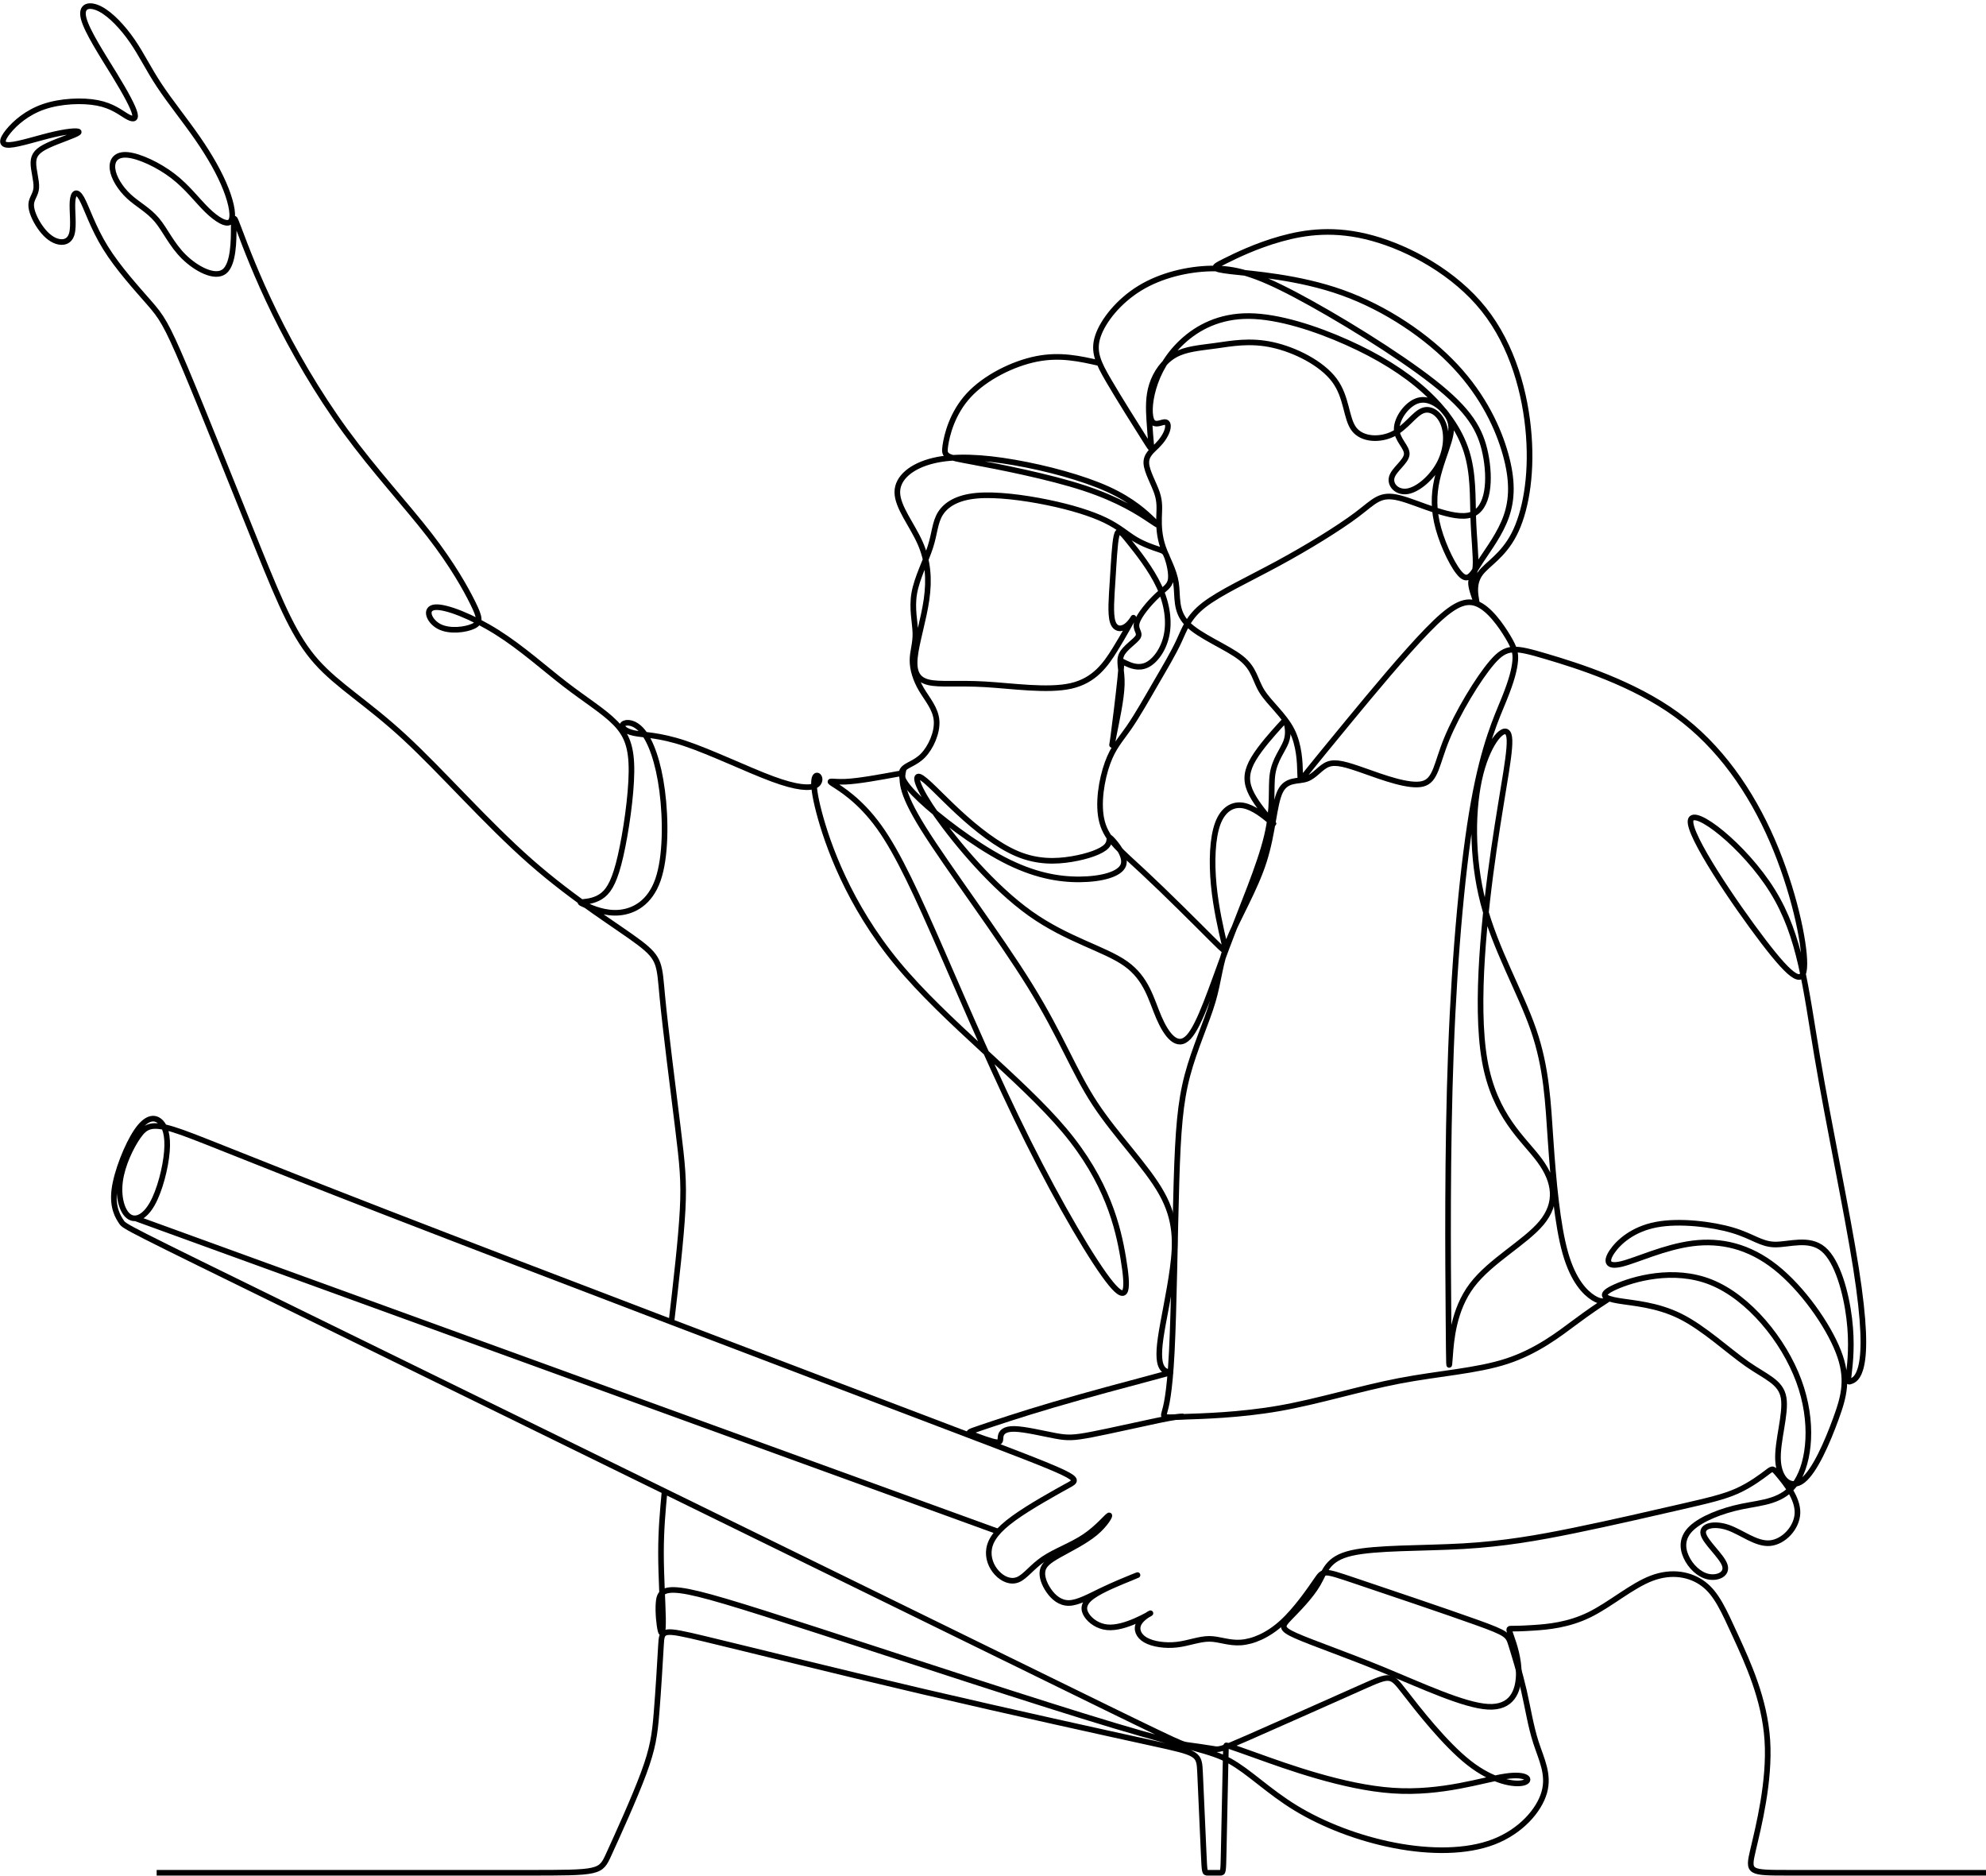 <?xml version="1.0" encoding="UTF-8"?><svg xmlns="http://www.w3.org/2000/svg" xmlns:xlink="http://www.w3.org/1999/xlink" height="2842.2" preserveAspectRatio="xMidYMid meet" version="1.0" viewBox="-0.2 -0.5 3008.9 2842.2" width="3008.9" zoomAndPan="magnify"><g fill="none" stroke="#000" stroke-miterlimit="22.926"><path d="M 16300.002 25.988 C 15642.1 25.988 14984.304 25.988 14651.702 25.988 C 14319.1 25.988 14311.799 25.988 14355.607 212.924 C 14399.499 399.837 14494.501 773.707 14472.597 1110.457 C 14450.693 1447.249 14311.799 1746.942 14213.093 1962.574 C 14114.409 2178.207 14055.893 2309.779 13949.907 2390.199 C 13843.901 2470.598 13690.403 2499.825 13526.007 2437.689 C 13361.505 2375.554 13186.104 2222.057 13014.301 2137.997 C 12842.498 2053.936 12674.398 2039.312 12564.709 2032.011 C 12455.104 2024.71 12403.91 2024.71 12378.409 2024.71 C 12352.801 2024.71 12352.801 2024.71 12374.705 1962.574 C 12396.609 1900.439 12440.502 1776.19 12436.798 1644.596 C 12433.2 1513.025 12382.006 1374.13 12184.596 1385.093 C 11987.291 1396.076 11643.705 1556.875 11333.092 1684.786 C 11022.394 1812.717 10744.605 1907.74 10613.097 1966.236 C 10481.504 2024.71 10496.106 2046.635 10558.199 2111.5 C 10620.398 2176.387 10730.003 2284.192 10791.207 2389.268 C 10852.496 2494.343 10865.299 2596.689 11065.398 2643.29 C 11265.497 2689.871 11652.89 2680.749 11983.608 2699.945 C 12314.39 2719.14 12588.496 2766.63 12891.808 2828.786 C 13195.204 2890.901 13527.806 2967.66 13757.999 3020.652 C 13988.297 3073.645 14116.208 3102.893 14225.897 3152.224 C 14335.502 3201.577 14426.906 3271.014 14472.597 3305.721 C 14518.204 3340.45 14518.204 3340.45 14569.398 3278.315 C 14620.592 3216.18 14722.895 3091.93 14719.297 2971.321 C 14715.594 2850.712 14606.01 2733.763 14492.702 2724.621 C 14379.394 2715.478 14262.404 2814.141 14150.895 2852.532 C 14039.491 2890.901 13933.506 2868.975 13948.108 2801.359 C 13962.69 2733.763 14097.902 2620.455 14123.509 2545.516 C 14149.096 2470.598 14064.993 2434.049 13988.297 2450.514 C 13911.496 2466.958 13842.102 2536.395 13807.394 2613.133 C 13772.707 2689.892 13772.707 2773.952 13853.107 2848.891 C 13933.506 2923.809 14094.304 2989.606 14262.404 3024.314 C 14430.504 3059.021 14606.01 3062.683 14711.89 3227.142 C 14817.897 3391.623 14854.509 3716.902 14730.196 4053.144 C 14606.01 4389.386 14320.899 4736.59 14012 4860.861 C 13703.207 4985.132 13370.605 4886.468 13228.092 4822.492 C 13085.494 4758.537 13133.09 4729.31 13253.7 4709.184 C 13374.309 4689.1 13567.995 4678.116 13761.702 4581.273 C 13955.41 4484.409 14149.096 4301.664 14306.296 4192.039 C 14463.391 4082.392 14584.001 4045.843 14606.01 3914.25 C 14627.893 3782.699 14551.092 3556.083 14560.298 3400.766 C 14569.398 3245.427 14664.4 3161.367 14763.105 3238.126 C 14861.79 3314.864 14964.093 3552.443 15033.593 3742.489 C 15103.008 3932.535 15139.6 4075.09 15053.698 4294.363 C 14967.796 4513.657 14759.508 4809.688 14540.193 4983.312 C 14320.899 5156.914 14090.601 5208.065 13860.408 5178.839 C 13630.109 5149.612 13399.895 5039.944 13279.201 5010.718 C 13158.592 4981.47 13147.693 5032.643 13200.707 5111.222 C 13253.7 5189.801 13370.605 5295.808 13562.493 5332.357 C 13754.401 5368.885 14021.206 5336.018 14187.507 5286.666 C 14353.808 5237.313 14419.605 5171.537 14534.69 5169.717 C 14649.797 5167.876 14814.299 5229.99 14931.205 5131.327 C 15048.196 5032.643 15117.59 4773.16 15143.197 4564.829 C 15168.805 4356.498 15150.499 4199.34 15141.398 4120.761 C 15132.298 4042.182 15132.298 4042.182 15154.202 4049.483 C 15176.106 4056.805 15219.999 4071.429 15243.702 4186.557 C 15267.51 4301.664 15271.108 4517.318 15198.01 4979.65 C 15124.997 5441.983 14975.098 6151.015 14880.096 6713.873 C 14785.009 7276.71 14744.799 7693.372 14514.606 8064.343 C 14284.308 8435.313 13864.006 8760.593 13843.901 8641.803 C 13823.795 8523.014 14203.909 7960.177 14441.508 7649.522 C 14679.108 7338.845 14774.11 7280.371 14775.909 7464.957 C 14777.708 7649.522 14686.41 8077.125 14512.807 8477.322 C 14339.205 8877.52 14083.299 9250.332 13728.794 9508.015 C 13374.309 9765.678 12921.098 9908.212 12661.594 9984.95 C 12402.09 10061.71 12336.294 10072.693 12219.303 9937.439 C 12102.397 9802.206 11934.298 9520.798 11848.396 9312.467 C 11762.494 9104.136 11758.791 8968.924 11649.208 8941.496 C 11539.497 8914.09 11323.907 8994.51 11174.092 9047.482 C 11024.193 9100.496 10940.09 9126.061 10876.199 9102.316 C 10812.201 9078.571 10768.393 9005.451 10698.893 8981.706 C 10629.498 8957.94 10534.497 8983.526 10483.303 8879.361 C 10432.109 8775.216 10424.807 8541.299 10349.89 8307.382 C 10274.993 8073.485 10132.395 7839.568 10059.297 7655.003 C 9986.241 7470.438 9982.58 7335.184 9931.429 7161.603 C 9880.256 6987.98 9781.572 6776.008 9723.097 6554.895 C 9664.602 6333.76 9646.338 6103.525 9633.556 5681.381 C 9620.752 5259.238 9613.451 4645.25 9595.166 4290.723 C 9576.902 3936.196 9547.654 3841.152 9534.871 3795.482 C 9522.068 3749.79 9525.729 3753.451 9682.887 3758.933 C 9840.046 3764.414 10150.701 3771.715 10474.203 3828.369 C 10797.598 3885.023 11133.903 3991.03 11457.299 4053.144 C 11780.801 4115.279 12091.393 4133.543 12338.093 4213.964 C 12584.793 4294.363 12767.601 4436.897 12895.49 4531.942 C 13023.401 4626.965 13096.499 4674.476 13133.09 4698.242 C 13169.597 4721.988 13169.597 4721.988 13154.994 4714.665 C 13140.392 4707.364 13111.102 4692.74 13047.21 4732.95 C 12983.191 4773.16 12884.507 4868.183 12818.71 5098.44 C 12752.998 5328.675 12720.111 5694.164 12698.101 6015.803 C 12676.197 6337.421 12665.192 6615.189 12557.407 6927.685 C 12449.602 7240.161 12244.89 7587.386 12146.29 7965.658 C 12047.606 8343.93 12054.907 8753.27 12124.301 9025.557 C 12193.802 9297.843 12325.31 9433.076 12354.6 9343.534 C 12383.805 9253.993 12310.707 8939.676 12233.991 8411.547 C 12157.21 7883.439 12076.79 7141.498 12157.21 6679.144 C 12237.61 6216.812 12478.807 6034.067 12608.601 5856.825 C 12738.29 5679.54 12756.596 5507.779 12623.204 5346.96 C 12489.791 5186.14 12204.701 5036.304 12053.002 4835.296 C 11901.41 4634.266 11883.104 4382.085 11874.004 4255.994 C 11864.798 4129.903 11864.798 4129.903 11861.2 4581.273 C 11857.496 5032.643 11850.195 5935.383 11881.305 6755.903 C 11912.309 7576.403 11981.809 8314.683 12067.69 8791.639 C 12153.591 9268.617 12255.895 9484.249 12318.009 9637.746 C 12380.208 9791.243 12402.09 9882.626 12407.593 9948.401 C 12413.095 10014.198 12402.09 10054.408 12347.299 10145.791 C 12292.401 10237.111 12193.802 10379.709 12089.594 10418.099 C 11985.407 10456.404 11875.803 10390.608 11687.598 10196.9 C 11499.308 10003.193 11232.503 9681.617 11051.6 9462.324 C 10870.696 9243.03 10775.694 9126.061 10722.701 9060.285 C 10669.709 8994.489 10658.704 8979.886 10653.201 8972.564 C 10647.805 8965.262 10647.805 8965.262 10645.9 9038.36 C 10644.101 9111.458 10640.503 9257.633 10578.305 9380.062 C 10516.19 9502.513 10395.602 9601.197 10335.308 9696.22 C 10274.993 9791.243 10274.993 9882.626 10161.706 9972.168 C 10048.398 10061.71 9821.761 10149.41 9721.277 10253.597 C 9620.752 10357.699 9646.338 10478.393 9629.894 10586.198 C 9613.429 10694.004 9554.977 10789.006 9523.909 10878.59 C 9492.82 10968.111 9489.18 11052.192 9491 11121.608 C 9492.82 11191.108 9500.143 11245.899 9474.577 11322.595 C 9448.97 11399.396 9390.496 11498.102 9386.834 11565.697 C 9383.194 11633.293 9434.367 11669.799 9474.577 11710.01 C 9514.766 11750.199 9543.993 11794.091 9556.797 11832.502 C 9569.6 11870.893 9565.939 11903.801 9538.533 11903.801 C 9511.105 11903.801 9459.954 11870.893 9434.367 11909.198 C 9408.781 11947.609 9408.781 12057.299 9445.33 12181.506 C 9481.879 12305.798 9554.977 12444.692 9681.067 12561.598 C 9807.158 12678.609 9986.241 12773.59 10227.502 12771.791 C 10468.7 12769.908 10771.991 12671.308 11029.696 12556.095 C 11287.401 12441.01 11499.308 12309.395 11665.609 12159.602 C 11831.91 12009.702 11952.498 11841.603 12009.195 11662.498 C 12065.806 11483.393 12058.505 11293.39 12064.007 11123.406 C 12069.51 10953.508 12087.795 10803.609 12082.292 10723.209 C 12076.79 10642.81 12047.606 10631.89 12045.701 10591.701 C 12043.902 10551.491 12069.51 10481.991 12082.292 10447.304 C 12095.096 10412.596 12095.096 10412.596 12087.795 10456.404 C 12080.494 10500.297 12065.806 10587.997 12122.503 10664.799 C 12179.093 10741.494 12307.11 10807.291 12398.408 10984.597 C 12489.791 11161.797 12544.604 11450.506 12518.996 11792.292 C 12493.494 12133.994 12387.509 12528.71 12149.909 12826.604 C 11912.309 13124.498 11543.201 13325.507 11238.006 13409.504 C 10932.81 13493.606 10691.591 13460.697 10488.805 13404.107 C 10285.892 13347.411 10121.496 13266.99 10026.409 13219.5 C 9931.429 13172.01 9905.842 13157.407 10081.307 13137.302 C 10256.708 13117.197 10633.096 13091.61 10991.305 12963.7 C 11349.494 12835.704 11689.397 12605.49 11919.61 12358.79 C 12149.909 12112.09 12270.497 11848.904 12328.992 11638.795 C 12387.509 11428.602 12383.805 11271.507 12334.495 11130.708 C 12285.1 10989.993 12190.098 10865.807 12126.1 10767.102 C 12062.208 10668.397 12029.3 10595.299 11969.005 10648.291 C 11908.69 10701.305 11820.99 10880.41 11778.896 11032.108 C 11736.908 11183.701 11740.59 11307.992 11766.198 11426.803 C 11791.7 11545.592 11839.19 11658.9 11864.798 11746.601 C 11890.405 11834.301 11894.109 11896.394 11848.396 11964.096 C 11802.705 12031.691 11707.703 12104.81 11616.299 12081.001 C 11524.895 12057.299 11437.194 11936.605 11437.194 11847.105 C 11437.194 11757.606 11524.895 11699.111 11519.392 11638.795 C 11513.996 11578.501 11415.29 11516.302 11397.005 11452.41 C 11378.699 11388.392 11440.898 11322.595 11526.799 11337.304 C 11612.595 11351.906 11722.305 11446.908 11782.6 11556.491 C 11842.894 11666.202 11853.899 11790.493 11822.81 11879.993 C 11791.7 11969.492 11718.602 12024.39 11649.208 11997.004 C 11579.792 11969.492 11513.996 11859.909 11408.01 11806.895 C 11302.003 11753.902 11155.807 11757.606 11088.191 11845.306 C 11020.595 11933.007 11031.494 12104.81 10927.392 12245.503 C 10823.206 12386.197 10603.891 12495.801 10419.305 12535.99 C 10234.804 12576.2 10084.904 12546.995 9953.354 12528.71 C 9821.761 12510.51 9708.474 12503.103 9618.932 12451.993 C 9529.39 12400.799 9463.594 12305.798 9432.547 12208.891 C 9401.458 12112.09 9405.12 12013.406 9410.601 11923.801 C 9416.082 11834.301 9423.405 11753.902 9427.045 11713.692 C 9430.706 11673.503 9430.706 11673.503 9364.931 11777.69 C 9299.134 11881.792 9167.562 12090.102 9079.84 12240.001 C 8992.119 12389.794 8948.268 12481.199 8990.299 12607.31 C 9032.329 12733.401 9160.24 12894.199 9333.842 13000.206 C 9507.444 13106.192 9726.759 13157.407 9918.625 13161.005 C 10110.491 13164.708 10274.993 13120.794 10607.594 12945.393 C 10940.09 12769.908 11440.898 12462.892 11736.908 12230.901 C 12032.897 11998.803 12124.301 11841.603 12164.49 11640.594 C 12204.701 11439.607 12193.802 11194.705 12047.606 11145.395 C 11901.41 11096 11620.002 11242.196 11459.098 11282.406 C 11298.3 11322.595 11258.089 11256.798 11110.095 11145.395 C 10962.1 11033.907 10706.194 10876.706 10463.198 10745.198 C 10220.095 10613.605 9989.881 10507.598 9860.151 10407.094 C 9730.399 10306.59 9701.151 10211.609 9653.661 10109.2 C 9606.149 10006.897 9540.353 9897.25 9467.255 9771.159 C 9394.157 9645.069 9313.758 9502.513 9244.3 9402.009 C 9174.863 9301.504 9116.389 9243.03 9068.878 9111.458 C 9021.366 8979.886 8984.817 8775.216 9025.027 8627.179 C 9065.217 8479.164 9182.186 8387.781 9364.931 8217.84 C 9547.654 8047.899 9796.195 7799.358 9920.445 7675.087 C 10044.694 7550.838 10044.694 7550.838 10022.79 7644.04 C 10000.907 7737.222 9956.994 7923.628 9938.73 8113.674 C 9920.445 8303.741 9927.767 8497.428 9971.618 8616.238 C 10015.51 8735.006 10095.909 8778.857 10179.906 8764.233 C 10264.009 8749.63 10351.71 8676.511 10395.602 8639.962 C 10439.41 8603.434 10439.41 8603.434 10397.401 8652.766 C 10355.392 8702.119 10271.31 8800.782 10234.804 8888.503 C 10198.191 8976.204 10209.196 9052.963 10265.808 9147.986 C 10322.504 9243.03 10424.807 9356.317 10476.001 9412.971 C 10527.195 9469.625 10527.195 9469.625 10534.497 9440.378 C 10541.798 9411.151 10556.401 9352.677 10530.793 9285.06 C 10505.207 9217.444 10439.41 9140.685 10421.21 9025.557 C 10402.903 8910.428 10432.109 8756.931 10373.592 8512.051 C 10315.203 8267.171 10169.007 7930.93 10046.493 7605.65 C 9924.106 7280.371 9825.422 6966.054 9732.24 6867.37 C 9639.037 6768.686 9551.315 6885.655 9489.18 7030.01 C 9427.045 7174.386 9390.496 7346.168 9218.714 7468.597 C 9046.931 7591.027 8739.937 7664.124 8436.583 7879.757 C 8133.229 8095.41 7833.536 8453.577 7670.897 8683.834 C 7508.257 8914.09 7482.671 9016.435 7530.182 8999.97 C 7577.694 8983.548 7698.303 8848.293 7846.34 8711.24 C 7994.356 8574.208 8169.778 8435.313 8332.439 8367.697 C 8495.078 8300.08 8644.914 8303.741 8776.486 8325.667 C 8908.058 8347.592 9021.366 8387.781 9061.576 8431.652 C 9101.765 8475.524 9068.878 8523.014 9099.945 8491.967 C 9130.992 8460.9 9226.036 8351.232 9198.63 8276.314 C 9171.202 8201.396 9021.366 8161.207 8844.103 8159.366 C 8666.861 8157.546 8462.17 8194.095 8217.29 8322.005 C 7972.431 8449.937 7687.341 8669.21 7535.663 8811.765 C 7383.986 8954.3 7365.723 9020.075 7393.129 9058.444 C 7420.535 9096.834 7493.633 9107.797 7557.61 9173.572 C 7621.565 9239.39 7676.378 9359.978 7669.077 9458.663 C 7661.754 9557.347 7592.318 9634.106 7544.806 9714.505 C 7497.294 9794.904 7471.708 9878.965 7471.708 9952.063 C 7471.708 10025.203 7497.294 10087.296 7495.474 10174.996 C 7493.633 10262.697 7464.407 10376.005 7486.332 10502.096 C 7508.257 10628.208 7581.355 10767.102 7617.904 10880.41 C 7654.453 10993.697 7654.453 11081.397 7700.123 11154.495 C 7745.815 11227.593 7837.198 11286.11 7996.176 11300.691 C 8155.154 11315.294 8381.77 11286.11 8577.298 11245.899 C 8772.825 11205.71 8937.306 11154.495 9050.593 11099.704 C 9163.901 11044.891 9226.036 10986.396 9295.473 10944.408 C 9364.909 10902.293 9441.668 10876.706 9485.54 10862.104 C 9529.39 10847.501 9540.353 10843.798 9556.797 10798.191 C 9573.24 10752.499 9595.166 10664.799 9586.023 10611.806 C 9576.881 10558.792 9536.691 10540.507 9474.577 10481.991 C 9412.421 10423.495 9328.36 10324.896 9310.097 10264.602 C 9291.811 10204.202 9339.323 10182.298 9319.239 10145.791 C 9299.134 10109.2 9211.412 10058.091 9184.006 9999.574 C 9156.599 9941.1 9189.487 9875.325 9185.826 9752.874 C 9182.165 9630.424 9141.976 9451.34 9121.871 9349.016 C 9101.765 9246.67 9101.765 9221.105 9116.389 9328.911 C 9130.992 9436.737 9160.24 9677.956 9173.043 9804.047 C 9185.826 9930.159 9182.186 9941.1 9182.186 9944.74 C 9182.186 9948.401 9185.826 9944.74 9220.555 9928.296 C 9255.263 9911.853 9321.059 9882.626 9388.676 9913.694 C 9456.292 9944.74 9525.729 10036.102 9551.315 10153.092 C 9576.902 10269.998 9558.617 10412.596 9492.841 10555.11 C 9427.045 10697.708 9313.758 10840.2 9246.141 10924.303 C 9178.525 11008.3 9156.599 11033.907 9141.976 10969.909 C 9127.352 10905.996 9120.051 10752.499 9110.908 10609.901 C 9101.765 10467.409 9090.803 10335.795 9110.908 10269.998 C 9130.992 10204.202 9182.165 10204.202 9222.375 10233.492 C 9262.585 10262.697 9291.811 10321.192 9277.209 10295.606 C 9262.585 10269.998 9204.111 10160.394 9129.172 10039.806 C 9054.254 9919.175 8962.871 9787.603 8771.005 9743.732 C 8579.139 9699.881 8286.747 9743.732 8065.613 9756.535 C 7844.499 9769.318 7694.663 9751.054 7603.28 9772.979 C 7511.918 9794.904 7479.009 9857.04 7491.813 9979.49 C 7504.596 10101.899 7563.07 10284.707 7586.836 10450.902 C 7610.581 10617.308 7599.619 10767.102 7533.843 10915.097 C 7468.047 11063.091 7347.437 11209.308 7347.437 11329.896 C 7347.437 11450.506 7468.047 11545.592 7641.649 11587.601 C 7815.251 11629.61 8041.867 11618.69 8305.011 11572.999 C 8568.155 11527.307 8867.869 11446.908 9072.539 11353.705 C 9277.209 11260.502 9386.834 11154.495 9441.668 11101.503 C 9496.481 11048.51 9496.481 11048.51 9414.241 11103.301 C 9332.022 11158.199 9167.562 11267.803 8878.811 11362.805 C 8590.08 11457.892 8177.101 11538.291 7961.468 11578.501 C 7745.815 11618.69 7727.551 11618.69 7740.354 11708.19 C 7753.137 11797.795 7796.987 11976.794 7932.221 12123.01 C 8067.454 12269.206 8294.049 12382.493 8487.777 12420.904 C 8681.463 12459.295 8842.262 12422.703 9003.081 12386.197" stroke-width="46.073" transform="matrix(.185 0 0 -.185 0 2841)"/><path d="M 1646.844 33.332 C 3203.085 33.332 4759.353 33.332 5537.487 33.332 C 6315.594 33.332 6315.594 33.332 6404.677 228.544 C 6493.733 423.756 6671.845 814.18 6770.292 1079.692 C 6868.713 1345.232 6887.468 1485.859 6906.224 1715.543 C 6924.98 1945.226 6943.709 2263.966 6953.1 2428.045 C 6962.491 2592.097 6962.491 2601.489 7412.467 2493.677 C 7862.47 2385.838 8762.476 2160.85 9704.662 1940.531 C 10646.902 1720.211 11631.187 1504.615 12123.397 1396.803 C 12615.607 1288.991 12615.607 1288.991 12624.999 1079.692 C 12634.39 870.42 12653.092 451.876 12662.51 242.604 C 12671.902 33.332 12671.902 33.332 12704.69 33.332 C 12737.506 33.332 12803.111 33.332 12835.899 33.332 C 12868.688 33.332 12868.688 33.332 12873.411 256.664 C 12878.107 479.996 12887.498 926.687 12892.194 1150.019 C 12896.89 1373.352 12896.89 1373.352 12901.612 1373.352 C 12906.2 1373.352 12915.591 1373.352 13222.605 1263.206 C 13529.7 1153.032 14134.391 932.74 14652.305 897.59 C 15170.301 862.413 15601.603 1012.432 15838.289 1047.582 C 16075.003 1082.732 16117.21 1003.04 16025.793 979.589 C 15934.402 956.165 15709.387 988.98 15454.705 1188.59 C 15199.996 1388.172 14915.592 1754.574 14773.39 1937.762 C 14631.107 2120.95 14631.107 2120.95 14330.39 1986.972 C 14029.592 1852.995 13428.104 1585.04 13127.306 1453.423 C 12826.589 1321.807 12826.589 1326.503 12758.596 1338.202 C 12690.603 1349.927 12554.698 1368.683 12486.705 1378.047 C 12418.712 1387.439 12418.712 1387.439 10567.21 2294.448 C 8715.6 3201.483 5012.488 5015.582 3160.905 5922.591 C 1309.349 6829.627 1309.349 6829.627 1276.533 6878.837 C 1243.717 6928.047 1178.085 7026.495 1201.537 7216.359 C 1224.961 7406.197 1337.469 7687.452 1435.889 7832.749 C 1534.336 7978.072 1618.697 7987.436 1677.298 7940.56 C 1735.9 7893.685 1768.716 7790.568 1754.629 7619.459 C 1740.569 7448.377 1679.66 7209.302 1599.968 7068.702 C 1520.276 6928.047 1421.829 6885.867 1351.529 6939.773 C 1281.201 6993.679 1239.021 7143.698 1262.473 7312.445 C 1285.897 7481.193 1374.953 7668.67 1452.31 7778.843 C 1529.641 7888.989 1595.272 7921.832 1822.622 7851.504 C 2049.971 7781.204 2439.011 7607.761 4058.576 6979.619 C 5678.087 6351.504 8528.097 5268.69 9953.101 4727.297 C 11378.106 4185.877 11378.106 4185.877 11242.201 4110.881 C 11106.188 4035.858 10834.406 3885.866 10663.297 3761.66 C 10492.187 3637.426 10421.887 3538.979 10405.493 3442.893 C 10389.098 3346.78 10426.501 3253.055 10487.492 3187.423 C 10548.4 3121.792 10632.788 3084.307 10710.091 3117.123 C 10787.503 3149.912 10857.803 3253.055 10979.702 3335.081 C 11101.492 3417.107 11274.99 3478.043 11410.895 3569.46 C 11546.908 3660.851 11645.301 3782.75 11666.391 3792.114 C 11687.508 3801.478 11631.187 3698.362 11521.095 3606.945 C 11410.895 3515.554 11246.897 3435.863 11139.112 3374.927 C 11031.192 3313.991 10979.702 3271.811 10968.003 3210.848 C 10956.196 3149.912 10984.398 3070.247 11033.608 2999.92 C 11082.791 2929.62 11153.091 2868.684 11246.897 2871.018 C 11340.594 2873.379 11457.798 2938.984 11584.392 2999.92 C 11710.906 3060.856 11846.892 3117.123 11917.192 3145.243 C 11987.492 3173.363 11992.188 3173.363 11893.713 3133.517 C 11795.293 3093.672 11593.702 3013.98 11493.002 2941.318 C 11392.193 2868.684 11392.193 2803.052 11432.012 2742.116 C 11471.912 2681.18 11551.604 2624.94 11647.69 2615.549 C 11743.694 2606.157 11856.202 2643.669 11947.592 2683.515 C 12039.091 2723.36 12109.391 2765.541 12102.307 2763.206 C 12095.304 2760.845 12010.89 2713.969 11980.489 2655.394 C 11950.008 2596.793 11973.405 2526.493 12050.79 2481.951 C 12128.093 2437.437 12259.41 2418.681 12381.201 2432.741 C 12503.1 2446.801 12615.607 2493.677 12721.112 2493.677 C 12826.589 2493.677 12925.01 2446.801 13052.609 2455.46 C 13180.208 2464.118 13337.012 2528.338 13486.706 2664.433 C 13636.399 2800.528 13779.09 3008.551 13850.503 3112.536 C 13921.889 3216.548 13921.889 3216.548 14243.994 3108.139 C 14566.099 2999.73 15210.31 2782.885 15535.211 2666.333 C 15860.112 2549.754 15865.595 2533.441 15897.705 2430.732 C 15929.707 2328.023 15988.308 2139 16031.71 1950.709 C 16075.003 1762.419 16103.096 1574.915 16159.39 1401.499 C 16215.603 1228.055 16299.991 1068.672 16246.112 878.834 C 16192.206 688.969 16000.007 468.65 15714.11 358.504 C 15428.105 248.358 15048.402 248.358 14671.088 320.992 C 14293.693 393.654 13918.713 538.977 13630.509 714.782 C 13342.197 890.56 13140.606 1096.792 12936.708 1209.3 C 12732.81 1321.807 12526.606 1340.563 11720.297 1581.972 C 10913.989 1823.355 9507.794 2287.418 8619.514 2575.73 C 7731.207 2863.988 7360.923 2976.496 7161.694 3002.281 C 6962.491 3028.04 6934.344 2967.131 6927.314 2868.684 C 6920.284 2770.236 6934.344 2634.277 6948.404 2580.398 C 6962.491 2526.493 6976.552 2554.613 6974.19 2711.662 C 6971.856 2868.684 6953.1 3154.608 6953.1 3398.378 C 6953.1 3642.122 6971.856 3843.658 6990.612 4045.249" stroke-width="59.09" transform="matrix(.144 0 0 -.144 0 2841)"/><path d="M 2062.305 9956.641 C 6414.023 8376.602 10765.703 6796.562 15117.383 5216.484" stroke-width="85.039" transform="matrix(.1 0 0 -.1 0 2841)"/><path d="M 5843.704 4809.12 C 5886.301 5175.497 5928.92 5541.85 5942.461 5796.668 C 5956.002 6051.486 5940.51 6194.723 5899.864 6523.838 C 5859.218 6852.931 5793.395 7367.88 5766.29 7650.521 C 5739.185 7933.161 5750.798 7983.47 5566.893 8122.873 C 5382.987 8262.231 5003.54 8490.684 4618.31 8829.462 C 4233.079 9168.24 3842.041 9617.366 3518.732 9915.476 C 3195.446 10213.608 2939.911 10360.701 2754.077 10569.805 C 2568.221 10778.91 2452.067 11049.892 2252.669 11541.593 C 2053.272 12033.293 1770.632 12745.711 1608.025 13131.009 C 1445.417 13516.195 1402.821 13574.306 1298.302 13694.294 C 1193.761 13814.305 1027.275 13996.305 916.927 14174.404 C 806.579 14352.503 752.369 14526.701 709.773 14602.209 C 667.199 14677.695 636.215 14654.491 630.408 14577.099 C 624.602 14499.596 643.972 14367.994 624.602 14296.41 C 605.254 14224.69 547.166 14213.099 492.978 14230.609 C 438.768 14248.006 388.437 14294.392 345.84 14356.404 C 303.244 14418.303 268.404 14495.807 270.354 14549.994 C 272.282 14604.204 311.001 14635.098 314.857 14697.11 C 318.735 14759.01 287.752 14852.005 289.702 14917.805 C 291.63 14983.606 326.47 15022.302 417.47 15064.899 C 508.447 15107.495 655.585 15153.993 680.762 15175.291 C 705.917 15196.59 609.11 15192.711 473.608 15161.705 C 338.106 15130.699 163.863 15072.7 82.57 15068.799 C 1.255 15064.899 12.869 15115.207 70.957 15186.904 C 129.023 15258.489 233.564 15351.395 380.68 15401.793 C 527.818 15452.102 717.53 15459.792 847.226 15434.705 C 976.921 15409.506 1046.623 15351.395 1098.882 15320.501 C 1151.164 15289.495 1186.004 15285.594 1172.462 15341.71 C 1158.921 15397.892 1096.954 15514.002 996.291 15678.605 C 895.629 15843.095 756.248 16056.101 727.215 16170.305 C 698.16 16284.509 779.474 16300 872.402 16251.597 C 965.308 16203.194 1069.849 16090.896 1151.164 15972.791 C 1232.479 15854.798 1290.545 15730.909 1385.401 15587.605 C 1480.257 15444.3 1611.903 15281.693 1720.301 15124.893 C 1828.72 14968.092 1913.891 14817.098 1966.173 14683.501 C 2018.432 14549.994 2037.78 14433.795 2004.891 14400.906 C 1971.98 14367.994 1886.809 14418.303 1801.615 14501.591 C 1716.444 14584.789 1631.251 14701.011 1505.434 14797.795 C 1379.594 14894.601 1213.109 14971.993 1110.518 14981.7 C 1007.905 14991.296 969.187 14933.297 978.872 14857.789 C 988.557 14782.303 1046.623 14689.398 1122.131 14619.696 C 1197.639 14549.994 1290.545 14503.497 1364.103 14416.398 C 1437.66 14329.299 1491.87 14201.509 1600.29 14094.995 C 1708.687 13988.593 1871.317 13903.399 1952.609 13967.294 C 2033.924 14031.189 2033.924 14244.105 2033.924 14350.597 C 2033.924 14457.111 2033.924 14457.111 2084.256 14323.492 C 2134.587 14189.895 2235.25 13922.702 2392.05 13603.294 C 2548.851 13283.909 2761.812 12912.197 3009.59 12573.396 C 3257.39 12234.708 3540.031 11928.796 3739.428 11671.311 C 3938.825 11413.892 4054.98 11204.81 4116.924 11078.903 C 4178.869 10953.108 4186.626 10910.489 4120.803 10879.595 C 4054.98 10848.59 3915.599 10829.197 3824.599 10875.694 C 3733.621 10922.102 3691.047 11034.401 3785.903 11044.108 C 3880.759 11053.793 4113.068 10960.91 4327.935 10825.296 C 4542.824 10689.794 4740.271 10511.695 4918.37 10374.309 C 5096.491 10236.789 5255.22 10140.095 5355.882 10037.392 C 5456.545 9934.846 5499.142 9826.426 5497.214 9613.488 C 5495.263 9400.549 5448.81 9083.069 5402.335 8879.793 C 5355.882 8676.54 5309.429 8587.468 5249.413 8539.087 C 5189.396 8490.684 5115.839 8482.949 5079.049 8479.071 C 5042.281 8475.192 5042.281 8475.192 5098.419 8450.038 C 5154.557 8424.861 5266.833 8374.53 5392.672 8386.143 C 5518.489 8397.756 5657.87 8471.336 5727.572 8670.711 C 5797.274 8870.108 5797.274 9195.345 5764.362 9447.002 C 5731.45 9698.681 5665.627 9876.78 5593.998 9963.879 C 5522.368 10051 5444.932 10047.099 5423.633 10025.801 C 5402.357 10004.503 5437.197 9965.829 5520.44 9948.387 C 5603.66 9930.967 5735.307 9934.846 5961.809 9859.338 C 6188.311 9783.829 6509.669 9628.979 6724.558 9549.615 C 6939.425 9470.251 7047.845 9466.372 7098.176 9491.527 C 7148.507 9516.703 7140.75 9570.913 7117.524 9578.648 C 7094.298 9586.383 7055.579 9547.665 7129.16 9265.024 C 7202.717 8982.407 7388.551 8455.822 7810.572 7944.751 C 8232.593 7433.703 8890.779 6938.102 9266.37 6490.927 C 9641.915 6043.729 9734.843 5644.934 9779.368 5377.786 C 9823.893 5110.637 9820.014 4975.135 9670.971 5157.113 C 9521.882 5339.068 9227.629 5838.547 8950.818 6392.192 C 8673.984 6945.859 8414.57 7553.714 8201.609 8041.558 C 7988.671 8529.38 7822.185 8897.213 7653.771 9131.45 C 7485.358 9365.709 7314.993 9466.372 7254.977 9505.09 C 7194.96 9543.808 7245.292 9520.56 7359.854 9525.402 C 7474.394 9530.245 7653.144 9563.156 7831.893 9596.068" stroke-width="48.807" transform="matrix(.174 0 0 -.174 0 2841)"/><path d="M 12445.485 15248.789 C 12413.707 15104.183 12381.893 14959.684 12716.706 14422.907 C 13051.484 13885.987 13752.889 12957.003 14186.6 12255.598 C 14620.418 11554.193 14786.506 11080.51 15079.316 10634.294 C 15372.091 10188.007 15791.516 9769.33 15997.612 9400.423 C 16203.709 9031.515 16196.406 8712.413 16149.7 8364.953 C 16102.994 8017.528 16016.886 7641.745 15983.113 7401.554 C 15949.304 7161.363 15967.794 7056.765 16001.603 7001.403 C 16035.412 6946.04 16084.504 6939.876 16109.086 6936.813 C 16133.597 6933.749 16133.597 6933.749 15844.492 6856.832 C 15555.387 6779.916 14977.105 6626.118 14508.303 6488.352 C 14039.393 6350.586 13679.784 6228.888 13500.086 6168.039 C 13320.317 6107.19 13320.317 6107.19 13401.794 6076.124 C 13483.307 6045.093 13646.189 5982.997 13718.296 5973.058 C 13790.403 5963.154 13771.592 6005.477 13780.712 6054.285 C 13789.797 6103.128 13826.706 6158.491 13971.312 6155.427 C 14115.918 6152.328 14368.114 6090.837 14534.31 6060.056 C 14700.398 6029.311 14780.414 6029.311 15034.392 6078.19 C 15288.512 6127.069 15716.701 6224.827 15956.714 6274.596 C 16196.584 6324.294 16248.313 6326.04 16300.006 6327.715" stroke-width="77.558" transform="matrix(.11 0 0 -.11 0 2841)"/></g></svg>